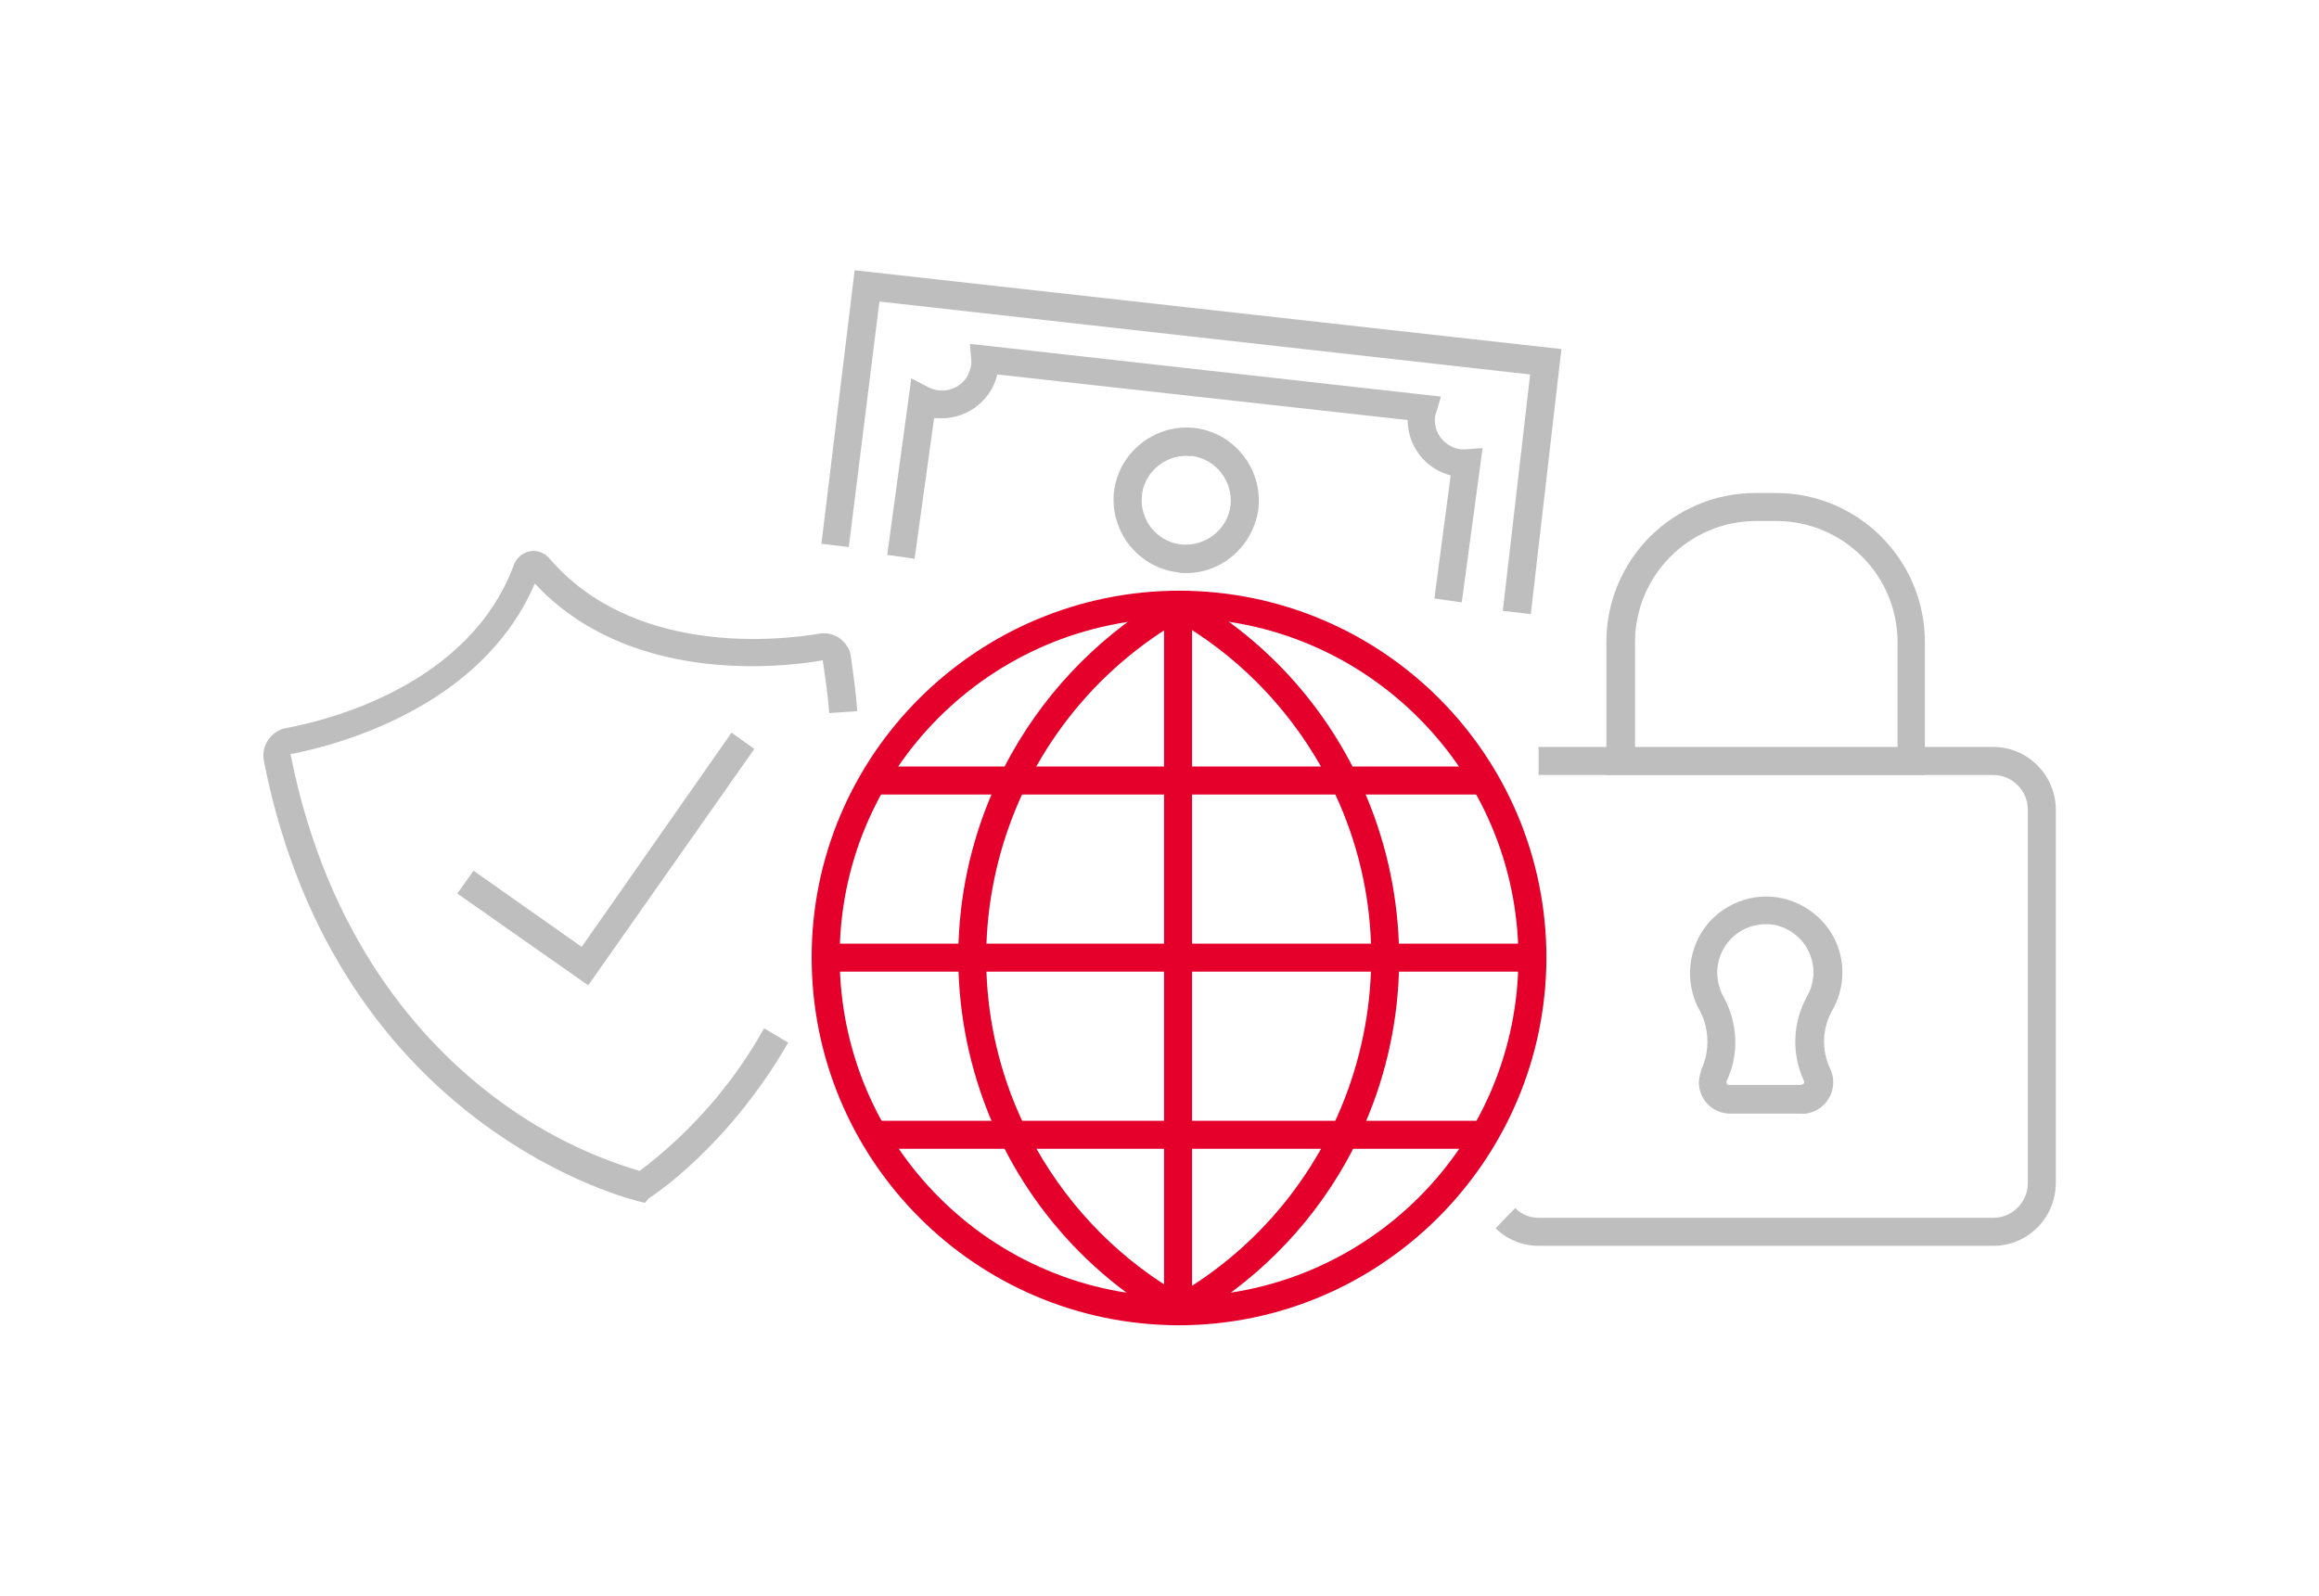 <?xml version="1.0" encoding="utf-8"?>
<!-- Generator: Adobe Illustrator 27.7.0, SVG Export Plug-In . SVG Version: 6.00 Build 0)  -->
<svg version="1.1" id="Layer_1" xmlns="http://www.w3.org/2000/svg" xmlns:xlink="http://www.w3.org/1999/xlink" x="0px" y="0px"
	 viewBox="0 0 356 245" style="enable-background:new 0 0 356 245;" xml:space="preserve">
<style type="text/css">
	.st0{fill:#E4002B;}
	.st1{fill:#BEBEBE;}
</style>
<g>
	<path class="st0" d="M180.9,203.5c-31.2-0.1-56.3-25.4-56.3-56.5s25.4-56.3,56.5-56.3c31.2,0.1,56.3,25.3,56.3,56.4
		C237.3,178.2,212,203.5,180.9,203.5z M180.9,94.9c-28.8,0.1-52.1,23.4-52,52.2s23.4,52.1,52.2,52s52-23.4,52-52.1
		C233,118.3,209.6,94.9,180.9,94.9L180.9,94.9z"/>
	<path class="st0" d="M179.9,203c-30.9-17.3-41.9-56.4-24.6-87.3c5.8-10.3,14.3-18.8,24.6-24.6l2.1,3.7
		c-28.8,16.2-39.1,52.6-23,81.4c5.4,9.6,13.3,17.6,23,23L179.9,203z"/>
	<path class="st0" d="M182,203l-2.1-3.7c28.8-16.2,39.1-52.7,23-81.4c-5.4-9.6-13.3-17.6-23-23l2.1-3.7
		c30.9,17.3,41.9,56.4,24.6,87.3C200.8,188.8,192.3,197.2,182,203L182,203z"/>
	<rect x="178.7" y="93" class="st0" width="4.3" height="108"/>
	<rect x="126.5" y="144.9" class="st0" width="108.7" height="4.3"/>
	<rect x="133.8" y="117.7" class="st0" width="94" height="4.3"/>
	<rect x="133.8" y="172.1" class="st0" width="94" height="4.3"/>
	<path class="st1" d="M99,184.7l-0.8-0.2c-0.5-0.1-46.5-10.8-57.7-67.7c-0.2-1.1,0-2.2,0.7-3.2c0.6-0.9,1.6-1.6,2.7-1.8
		c6.5-1.2,28.2-6.6,35-25.1c0.7-1.7,2.5-2.5,4.1-1.9c0.5,0.2,1,0.5,1.3,0.9c12.8,15,35,12.7,41.5,11.6c1.1-0.2,2.2,0.1,3.1,0.7
		c0.9,0.7,1.6,1.7,1.7,2.7c0.4,2.8,0.8,5.6,1,8.5l-4.3,0.3c-0.2-2.7-0.6-5.4-1-8.1c-6.9,1.2-29.9,3.6-44.2-11.8
		c-8.2,19.2-30.7,24.9-37.5,26.2c5.6,28.3,20.1,44.2,31.2,52.6c6.7,5.1,14.3,9,22.4,11.4c7.8-5.9,14.3-13.3,19.1-21.9l3.7,2.2
		c-9.3,16.1-20.9,23.6-21.4,23.9L99,184.7z"/>
	<polygon class="st1" points="90.3,151.3 70.2,137.2 72.7,133.7 89.3,145.4 112.3,112.5 115.8,115 	"/>
	<path class="st1" d="M306,191.3h-69.8c-2.5,0-4.9-1-6.6-2.7l3-3.1c1,1,2.3,1.5,3.6,1.5H306c2.9,0,5.3-2.4,5.3-5.3v-57.4
		c0-2.9-2.4-5.3-5.3-5.3h-69.8v-4.3H306c5.3,0,9.5,4.3,9.6,9.5v57.4C315.6,187,311.3,191.3,306,191.3z"/>
	<path class="st1" d="M295.5,119h-48.9V98.6c0-12.7,10.3-22.9,22.9-22.9h3.1c12.7,0,22.9,10.3,22.9,22.9L295.5,119L295.5,119z
		 M250.9,114.8h40.4V98.6c0-10.3-8.4-18.6-18.6-18.6h-3.1c-10.3,0-18.6,8.4-18.6,18.6V114.8z"/>
	<path class="st1" d="M276.5,171h-10.9c-2.7,0-4.8-2.2-4.8-4.8c0-0.7,0.2-1.3,0.4-2c1.3-2.8,1.2-6.2-0.2-8.9
		c-3.2-5.6-1.3-12.8,4.2-16c4.2-2.5,9.5-2.1,13.3,1c4.5,3.6,5.6,9.9,2.8,14.8c-1.6,2.8-1.7,6.2-0.3,9.1c1.1,2.4,0,5.3-2.4,6.4
		C277.9,170.9,277.2,171.1,276.5,171L276.5,171z M271.1,141.9c-0.6,0-1.1,0.1-1.7,0.2c-4,0.9-6.5,4.9-5.6,8.9
		c0.2,0.7,0.4,1.4,0.8,2.1c2.2,4,2.4,8.8,0.5,12.8c-0.1,0.2-0.1,0.3,0,0.5c0.1,0.2,0.2,0.2,0.4,0.2h10.9c0.2,0,0.3-0.1,0.5-0.2
		c0.1-0.2,0.1-0.3,0-0.5c-1.9-4.1-1.7-8.9,0.5-12.9c1.8-3.1,1.1-7.1-1.7-9.4C274.4,142.5,272.8,141.9,271.1,141.9z"/>
	<polygon class="st1" points="235,94.3 230.7,93.8 234.9,57.5 135,46.3 130.3,84 126.1,83.5 131.2,41.5 239.7,53.6 	"/>
	<path class="st1" d="M182.1,88c-0.4,0-0.8,0-1.2-0.1c-6.1-0.7-10.5-6.2-9.9-12.3c0.7-6.1,6.2-10.5,12.3-9.9
		c6.1,0.7,10.5,6.2,9.9,12.3l0,0C192.5,83.7,187.7,88,182.1,88z M182.1,70c-3.5,0-6.5,2.7-6.8,6.1c-0.4,3.7,2.3,7.1,6,7.5l0,0
		c3.7,0.4,7.2-2.3,7.6-6l0,0c0.4-3.7-2.2-7.1-6-7.6C182.6,70.1,182.4,70,182.1,70z"/>
	<path class="st1" d="M224.4,92.5l-4.2-0.6l2.5-18.9c-3.9-1-6.6-4.5-6.6-8.5l-63-7c-1,4.3-5.1,7.1-9.4,6.7h-0.3l-3,21.6l-4.2-0.6
		l3.7-27.1l2.7,1.4c2.2,1.1,4.9,0.2,6-1.9c0.2-0.5,0.4-1,0.5-1.6c0-0.2,0-0.5,0-0.7l-0.2-2.5l72.3,8.1l-0.7,2.4
		c-0.1,0.2-0.2,0.5-0.2,0.7c-0.3,2.4,1.4,4.6,3.9,5c0,0,0,0,0.1,0c0.2,0,0.5,0,0.7,0l2.6-0.2L224.4,92.5z"/>
</g>
</svg>
